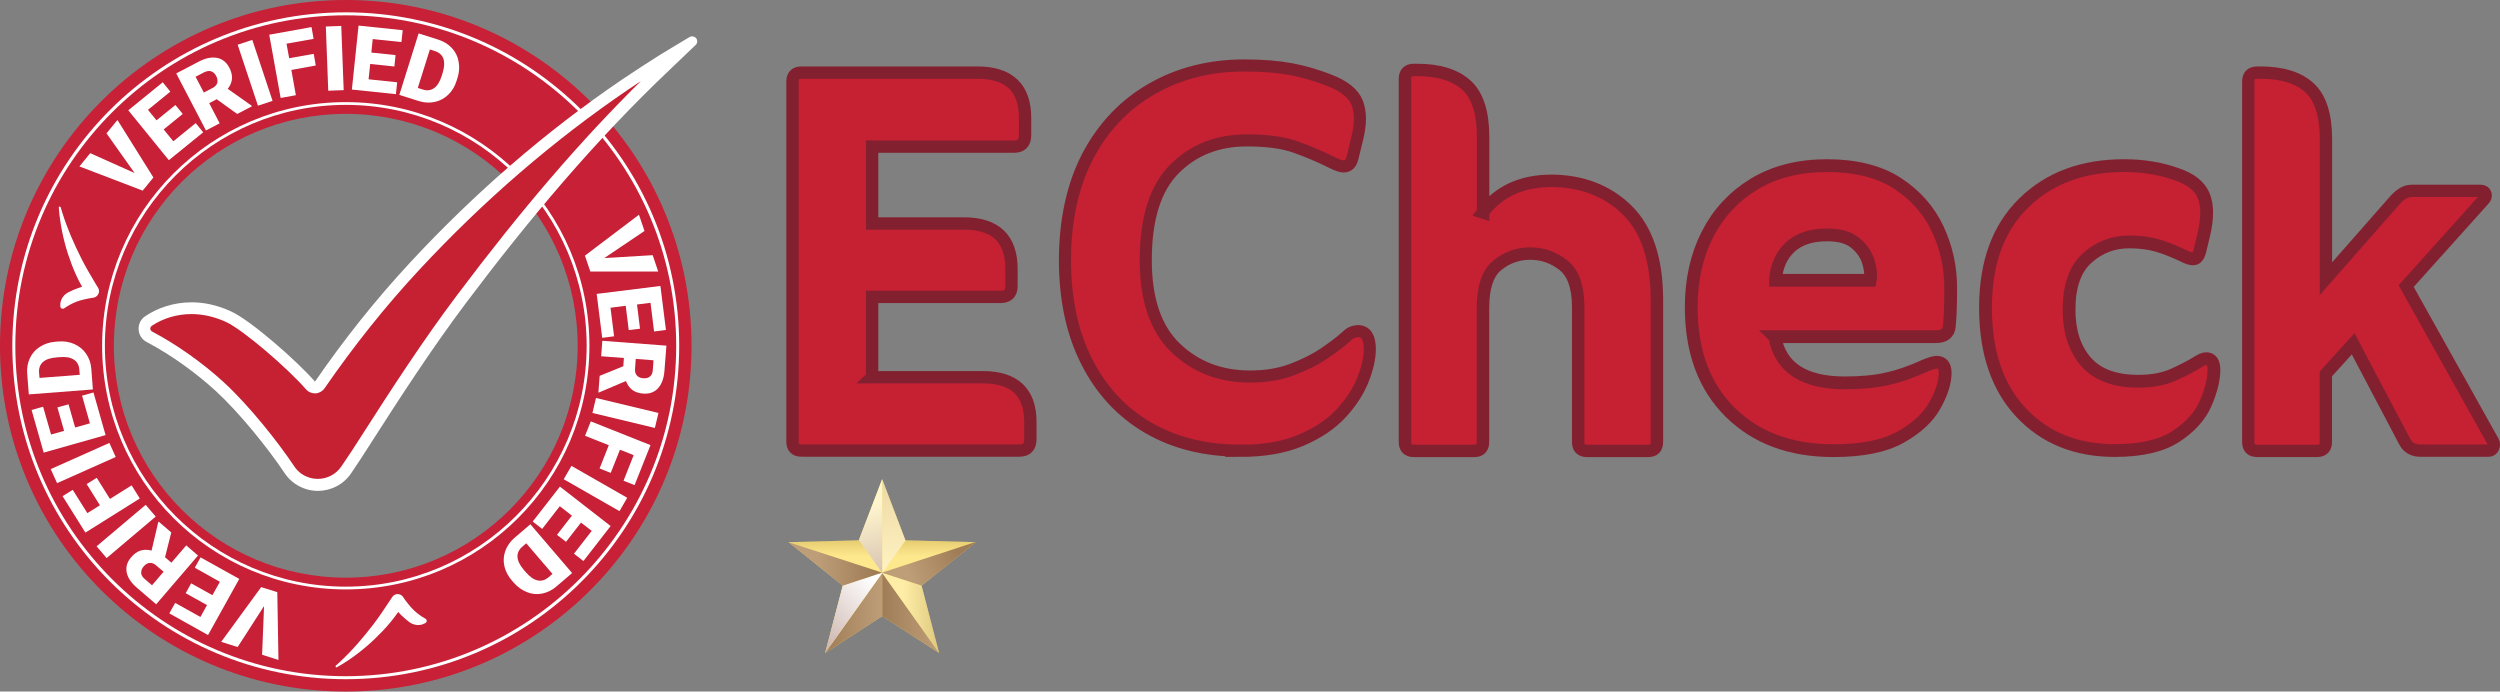 <?xml version="1.0" encoding="UTF-8"?>
<svg xmlns="http://www.w3.org/2000/svg" xmlns:xlink="http://www.w3.org/1999/xlink" viewBox="0 0 216.91 60">
  <rect x="0" y="0" width="216.91" height="60" fill="#808080" stroke="none"/>
  <defs>
    <style>
      .cls-1 {
        fill: url(#linear-gradient-2);
        opacity: .6;
      }

      .cls-1, .cls-2, .cls-3, .cls-4, .cls-5, .cls-6, .cls-7, .cls-8, .cls-9, .cls-10, .cls-11 {
        isolation: isolate;
      }

      .cls-1, .cls-3, .cls-4, .cls-6, .cls-7, .cls-9, .cls-10 {
        mix-blend-mode: multiply;
      }

      .cls-2 {
        fill: url(#linear-gradient);
      }

      .cls-2, .cls-5 {
        opacity: .26;
      }

      .cls-2, .cls-5, .cls-11 {
        mix-blend-mode: screen;
      }

      .cls-12 {
        fill: #fee066;
      }

      .cls-3 {
        fill: url(#linear-gradient-6);
      }

      .cls-3, .cls-7, .cls-9, .cls-10 {
        opacity: .75;
      }

      .cls-13 {
        stroke-width: 1.07px;
      }

      .cls-13, .cls-14, .cls-15, .cls-16, .cls-17, .cls-18, .cls-19 {
        fill: #c62033;
      }

      .cls-13, .cls-14, .cls-15, .cls-16, .cls-18, .cls-19 {
        stroke: #822030;
        stroke-miterlimit: 10;
      }

      .cls-20 {
        fill: #fff;
      }

      .cls-14 {
        stroke-width: 1.08px;
      }

      .cls-21 {
        fill: #c72037;
      }

      .cls-4 {
        fill: url(#linear-gradient-7);
      }

      .cls-5 {
        fill: url(#linear-gradient-9);
      }

      .cls-6 {
        fill: url(#linear-gradient-8);
      }

      .cls-7 {
        fill: url(#linear-gradient-4);
      }

      .cls-9 {
        fill: url(#linear-gradient-10);
      }

      .cls-15 {
        stroke-width: 1.11px;
      }

      .cls-10 {
        fill: url(#linear-gradient-5);
      }

      .cls-11 {
        fill: url(#linear-gradient-3);
        opacity: .42;
      }

      .cls-16 {
        stroke-width: 1.05px;
      }

      .cls-18 {
        stroke-width: 1.11px;
      }

      .cls-19 {
        stroke-width: 1.07px;
      }
    </style>
    <linearGradient id="linear-gradient" x1="80.58" y1="-144.27" x2="80.58" y2="-141.54" gradientTransform="translate(0 -95.95) scale(1 -1)" gradientUnits="userSpaceOnUse">
      <stop offset="0" stop-color="#fff"/>
      <stop offset="1" stop-color="#52332a"/>
    </linearGradient>
    <linearGradient id="linear-gradient-2" x1="77.56" y1="-145.55" x2="77.56" y2="-131.04" gradientTransform="translate(0 -95.95) scale(1 -1)" gradientUnits="userSpaceOnUse">
      <stop offset="0" stop-color="#fff"/>
      <stop offset=".99" stop-color="#c8aea6"/>
    </linearGradient>
    <linearGradient id="linear-gradient-3" x1="78.41" y1="-149.13" x2="85.49" y2="-149.13" xlink:href="#linear-gradient"/>
    <linearGradient id="linear-gradient-4" x1="76.54" y1="-149.14" x2="81.48" y2="-149.14" gradientTransform="translate(0 -95.95) scale(1 -1)" gradientUnits="userSpaceOnUse">
      <stop offset="0" stop-color="#805c52"/>
      <stop offset="1" stop-color="#a7887d"/>
    </linearGradient>
    <linearGradient id="linear-gradient-5" x1="71.59" x2="76.54" xlink:href="#linear-gradient-4"/>
    <linearGradient id="linear-gradient-6" x1="83.26" y1="-144.43" x2="78.91" y2="-145.97" xlink:href="#linear-gradient-4"/>
    <linearGradient id="linear-gradient-7" x1="75.81" y1="-146.23" x2="70.2" y2="-151.84" xlink:href="#linear-gradient-2"/>
    <linearGradient id="linear-gradient-8" x1="75.42" y1="-139.77" x2="77.77" y2="-147.91" gradientTransform="translate(0 -95.95) scale(1 -1)" gradientUnits="userSpaceOnUse">
      <stop offset="0" stop-color="#fff6ce"/>
      <stop offset=".99" stop-color="#c8aea6"/>
    </linearGradient>
    <linearGradient id="linear-gradient-9" x1="72.47" y1="-144.27" x2="72.47" y2="-141.54" xlink:href="#linear-gradient"/>
    <linearGradient id="linear-gradient-10" x1="75.75" y1="-144.88" x2="70.89" y2="-144.88" xlink:href="#linear-gradient-4"/>
  </defs>
  <g class="cls-8">
    <g id="Layer_2">
      <g id="Layer_1-2" data-name="Layer_1">
        <g>
          <g>
            <g>
              <path class="cls-13" d="M75.66,32.73h9.61c2.75,0,4.13,1.3,4.13,3.89v1.47c0,.67-.32,1-.94,1h-18.93c-.51,0-.77-.26-.77-.77V7.07c0-.51.26-.77.77-.77h15.28c2.75,0,4.13,1.32,4.13,3.95v1.47c0,.67-.32,1-.94,1h-12.33v6.67h7.96c2.75,0,4.13,1.32,4.13,3.95v1.48c0,.63-.32.94-.94.94h-11.15v6.96Z"/>
              <path class="cls-16" d="M107.61,39.1c-3.06,0-5.73-.67-8.01-2-2.28-1.33-4.05-3.24-5.31-5.72-1.26-2.48-1.89-5.42-1.89-8.82s.67-6.54,2-9.05,3.18-4.45,5.54-5.8c2.36-1.35,5.03-2.03,8.01-2.03,1.59,0,2.94.11,4.06.32,1.12.21,2.22.53,3.31.96,1.31.5,2.13,1.16,2.44,1.97.31.81.31,1.84,0,3.08l-.41,1.68c-.12.5-.37.75-.75.75-.23,0-.54-.1-.93-.29-1.16-.58-2.27-1.05-3.34-1.42-1.06-.37-2.45-.55-4.15-.55-2.55,0-4.65.83-6.3,2.5-1.64,1.66-2.47,4.29-2.47,7.89,0,3.4.86,5.94,2.58,7.6,1.72,1.66,3.88,2.5,6.47,2.5,1.35,0,2.57-.2,3.66-.61,1.08-.41,2.02-.88,2.81-1.42.79-.54,1.4-1.01,1.83-1.39.23-.23.44-.38.61-.43.17-.06.32-.09.44-.09.7,0,1.04.52,1.04,1.57,0,.74-.19,1.61-.58,2.61-.39,1.01-1.02,1.98-1.89,2.93-.87.95-2.03,1.73-3.48,2.35-1.45.62-3.22.93-5.31.93Z"/>
              <path class="cls-14" d="M128.65,18.43c1.39-1.82,3.37-2.74,5.95-2.74s4.85.84,6.57,2.53,2.59,4.29,2.59,7.82v12.31c0,.52-.26.77-.77.77h-5.29c-.52,0-.77-.26-.77-.77v-11.71c0-1.74-.43-2.95-1.28-3.63-.85-.67-1.81-1.01-2.88-1.01s-2.02.34-2.85,1.01c-.83.67-1.25,1.9-1.25,3.69v11.65c0,.52-.26.77-.77.77h-5.23c-.52,0-.77-.26-.77-.77V6.84c0-.51.26-.77.77-.77h.3c1.86,0,3.28.44,4.25,1.31.97.87,1.46,2.38,1.46,4.52v6.54Z"/>
              <path class="cls-18" d="M153.99,29.23c.49,2.66,2.52,3.99,6.07,3.99,1.39,0,2.6-.11,3.62-.34,1.02-.22,2.13-.6,3.31-1.14.49-.2.84-.31,1.04-.31.49,0,.74.31.74.92,0,.82-.3,1.76-.89,2.82-.59,1.06-1.59,1.98-2.98,2.76-1.39.78-3.33,1.17-5.83,1.17-3.72,0-6.71-1.11-8.96-3.34-2.25-2.23-3.37-5.27-3.37-9.11,0-2.37.47-4.48,1.41-6.32.94-1.84,2.29-3.29,4.05-4.36,1.76-1.06,3.86-1.6,6.32-1.6s4.53.51,6.1,1.53c1.57,1.02,2.74,2.34,3.5,3.96.76,1.62,1.13,3.32,1.13,5.12,0,.78-.01,1.43-.03,1.96-.02.53-.05.98-.09,1.35-.04.61-.43.92-1.17.92h-13.99ZM154.05,24.32h8.22c.08-.49.02-1.04-.18-1.66-.2-.61-.58-1.15-1.14-1.6-.55-.45-1.36-.68-2.42-.68-1.39,0-2.46.36-3.22,1.07-.76.72-1.18,1.67-1.26,2.85Z"/>
              <path class="cls-15" d="M183.49,39.09c-3.35,0-6.06-1.09-8.12-3.28-2.06-2.19-3.1-5.22-3.1-9.11s1.1-6.91,3.31-9.08c2.21-2.17,5.11-3.25,8.71-3.25,1.63,0,3.15.24,4.54.74,1.23.41,2.01,1.02,2.36,1.84.35.82.36,1.94.03,3.37l-.37,1.53c-.12.41-.31.61-.55.61-.21,0-.43-.06-.67-.18-.94-.45-1.76-.78-2.45-.98-.7-.2-1.51-.31-2.45-.31-1.39,0-2.61.47-3.65,1.41-1.04.94-1.56,2.43-1.56,4.48,0,1.88.49,3.38,1.47,4.51.98,1.12,2.49,1.69,4.54,1.69,1.19,0,2.21-.19,3.07-.58.86-.39,1.51-.73,1.96-1.01.37-.24.65-.37.86-.37.45,0,.67.33.67.98,0,.82-.24,1.78-.71,2.88-.47,1.1-1.33,2.06-2.58,2.88-1.25.82-3.02,1.23-5.3,1.23Z"/>
              <path class="cls-19" d="M201.8,32.45v5.9c0,.51-.26.77-.77.77h-5.19c-.51,0-.77-.26-.77-.77V7.07c0-.51.26-.77.77-.77h.3c1.85,0,3.26.43,4.22,1.3.96.87,1.45,2.36,1.45,4.48v12.1l6.02-6.85c.47-.51.94-.77,1.42-.77h5.96c.24,0,.38.09.44.27.06.18,0,.34-.15.5l-6.73,7.49,7.55,13.51c.08.16.08.33,0,.5-.08.18-.22.27-.41.27h-5.9c-.63,0-1.08-.26-1.36-.77l-4.48-8.5-2.36,2.6Z"/>
            </g>
            <g>
              <polygon class="cls-12" points="73.12 50.81 68.41 47.04 74.51 46.88 76.54 41.58 78.56 46.88 84.67 47.04 79.96 50.81 81.48 56.66 76.54 53.46 71.59 56.66 73.12 50.81"/>
              <g>
                <polygon class="cls-2" points="84.58 47.04 78.57 46.88 76.58 49.67 84.58 47.04"/>
                <polygon class="cls-1" points="76.58 49.67 78.57 46.88 78.56 46.88 76.54 41.58 76.54 49.68 76.58 49.67"/>
                <polygon class="cls-11" points="76.56 49.7 76.54 49.72 81.48 56.66 81.48 56.66 79.96 50.81 76.56 49.7"/>
                <polygon class="cls-7" points="76.54 49.72 76.54 53.46 81.48 56.66 76.54 49.72 76.54 49.72"/>
                <polygon class="cls-10" points="71.59 56.66 71.59 56.66 76.54 53.46 76.54 49.72 71.59 56.66"/>
                <polygon class="cls-3" points="76.56 49.7 79.96 50.81 84.67 47.04 84.58 47.04 76.58 49.67 76.56 49.7"/>
                <polygon class="cls-4" points="76.54 49.72 76.52 49.69 73.12 50.81 71.59 56.66 76.54 49.72 76.54 49.72"/>
                <polygon class="cls-6" points="76.53 49.69 76.54 49.68 76.54 41.58 74.52 46.87 76.52 49.68 76.53 49.69"/>
                <polygon class="cls-5" points="74.52 46.87 74.51 46.88 68.41 47.04 68.41 47.04 76.52 49.68 74.52 46.87"/>
                <polygon class="cls-9" points="76.52 49.68 68.41 47.04 73.12 50.81 73.12 50.81 76.52 49.69 76.52 49.68"/>
              </g>
            </g>
            <path class="cls-21" d="M30,0C13.43,0,0,13.43,0,30s13.43,30,30,30,30-13.43,30-30S46.57,0,30,0ZM30,50.12c-11.11,0-20.12-9.01-20.12-20.12S18.89,9.88,30,9.88s20.12,9.01,20.12,20.12-9.01,20.12-20.12,20.12Z"/>
            <g>
              <g>
                <path class="cls-20" d="M52.43,22.39l4.2-.25.48,1.42h-5.89s-.47-1.38-.47-1.38l4.69-3.55.48,1.41-3.49,2.35Z"/>
                <path class="cls-20" d="M54.55,28.63l-.26-2.1-1.32.17.31,2.48-1.03.13-.48-3.81,5.53-.69.48,3.82-1.03.13-.31-2.49-1.17.15.26,2.1-.99.12Z"/>
                <path class="cls-20" d="M54.08,31.79l.05-.73-1.97-.15.1-1.34,5.56.42-.17,2.19c-.05.66-.24,1.16-.56,1.51-.32.35-.75.5-1.28.46-.38-.03-.7-.13-.94-.31-.24-.18-.43-.44-.56-.78l-2.33.99h-.06s.11-1.44.11-1.44l2.04-.83ZM55.16,31.14l-.06.85c-.02.25.03.45.16.59.12.14.31.22.55.24.24.02.43-.03.58-.15s.23-.31.25-.56l.06-.85-1.53-.12Z"/>
                <path class="cls-20" d="M51.4,35.83l.31-1.3,5.42,1.3-.31,1.3-5.42-1.3Z"/>
                <path class="cls-20" d="M52.02,40.65l.8-2.02-2.06-.82.5-1.25,5.18,2.06-1.38,3.47-.96-.38.88-2.22-1.19-.47-.8,2.01-.96-.38Z"/>
                <path class="cls-20" d="M48.91,41.58l.67-1.16,4.84,2.77-.67,1.16-4.84-2.77Z"/>
                <path class="cls-20" d="M48.32,46.41l1.3-1.67-1.05-.82-1.53,1.97-.82-.64,2.36-3.03,4.4,3.42-2.36,3.04-.82-.64,1.54-1.98-.93-.72-1.3,1.67-.79-.61Z"/>
                <path class="cls-20" d="M46.01,45.48l3.63,4.24-1.37,1.17c-.37.32-.78.52-1.23.61-.44.09-.88.05-1.31-.12-.43-.17-.82-.44-1.15-.82l-.17-.19c-.33-.39-.55-.81-.65-1.25-.1-.45-.07-.89.08-1.31.15-.43.41-.8.77-1.12l1.39-1.19ZM47.94,49.8l-2.28-2.66-.35.3c-.29.25-.43.55-.41.89.02.34.21.72.56,1.13l.16.18c.35.41.69.65,1.03.72.33.07.65-.02.95-.28l.34-.29Z"/>
              </g>
              <g>
                <path class="cls-20" d="M11.67,15l-2.43-3.43.95-1.16,3.12,4.99-.93,1.14-5.49-2.1.94-1.15,3.84,1.72Z"/>
                <path class="cls-20" d="M15.84,9.9l-1.64,1.33.84,1.03,1.94-1.58.65.8-2.98,2.42-3.52-4.33,2.99-2.43.66.81-1.94,1.58.74.91,1.64-1.33.63.77Z"/>
                <path class="cls-20" d="M18.8,8.61l-.65.34.91,1.75-1.19.62-2.58-4.95,1.95-1.02c.59-.31,1.11-.41,1.58-.33.47.09.82.37,1.07.84.18.34.26.67.24.96s-.14.6-.37.89l2.07,1.46.03.05-1.28.67-1.79-1.29ZM17.68,8.03l.75-.39c.23-.12.37-.27.42-.45.05-.18.02-.38-.09-.59-.11-.21-.26-.35-.43-.41-.18-.06-.38-.03-.61.08l-.75.39.71,1.36Z"/>
                <path class="cls-20" d="M23.65,8.75l-1.27.42-1.76-5.29,1.27-.42,1.76,5.29Z"/>
                <path class="cls-20" d="M27.41,5.68l-2.13.39.39,2.19-1.32.24-.99-5.49,3.67-.66.18,1.02-2.35.42.23,1.26,2.13-.38.18,1.02Z"/>
                <path class="cls-20" d="M29.82,7.82l-1.34.05-.21-5.57,1.34-.05.21,5.57Z"/>
                <path class="cls-20" d="M34.22,5.77l-2.1-.22-.14,1.33,2.48.26-.11,1.03-3.82-.4.58-5.55,3.83.4-.11,1.03-2.49-.26-.12,1.17,2.1.22-.1.99Z"/>
                <path class="cls-20" d="M34.65,8.22l1.67-5.32,1.71.54c.47.15.86.39,1.17.72.31.33.51.72.59,1.18.09.46.06.92-.09,1.41l-.08.25c-.15.49-.39.89-.72,1.21-.33.32-.71.53-1.16.63-.44.1-.89.08-1.36-.06l-1.75-.55ZM37.3,4.29l-1.05,3.34.45.14c.37.12.69.07.97-.13.28-.2.5-.56.66-1.07l.07-.23c.16-.51.18-.93.07-1.25-.12-.32-.36-.54-.74-.66l-.43-.14Z"/>
              </g>
              <g>
                <path class="cls-20" d="M22.9,52.6l-2.28,3.54-1.43-.45,3.47-4.75,1.4.44.1,5.88-1.42-.45.17-4.21Z"/>
                <path class="cls-20" d="M16.58,50.61l1.85,1.03.65-1.16-2.18-1.22.5-.9,3.36,1.87-2.71,4.87-3.36-1.88.51-.91,2.19,1.22.57-1.03-1.85-1.03.48-.87Z"/>
                <path class="cls-20" d="M14.32,48.35l.55.47,1.29-1.5,1.02.88-3.63,4.23-1.67-1.43c-.5-.43-.8-.88-.89-1.34-.09-.47.04-.9.39-1.31.25-.29.52-.49.81-.58.29-.09.61-.09.96,0l.58-2.47.04-.04,1.09.94-.54,2.14ZM14.2,49.61l-.65-.55c-.19-.17-.38-.24-.57-.22-.18.02-.36.12-.51.3-.16.18-.23.37-.22.56,0,.19.11.37.3.53l.64.55,1-1.17Z"/>
                <path class="cls-20" d="M12.64,43.8l.87,1.02-4.26,3.6-.87-1.02,4.26-3.6Z"/>
                <path class="cls-20" d="M8.39,41.45l1.15,1.84,1.88-1.18.71,1.14-4.72,2.96-1.98-3.16.88-.55,1.27,2.02,1.09-.68-1.15-1.84.88-.55Z"/>
                <path class="cls-20" d="M9.49,38.43l.55,1.22-5.09,2.27-.55-1.22,5.09-2.27Z"/>
                <path class="cls-20" d="M5.94,35.06l.58,2.03,1.28-.36-.68-2.4.99-.28,1.05,3.7-5.37,1.52-1.05-3.7,1-.28.69,2.41,1.13-.32-.58-2.03.96-.27Z"/>
                <path class="cls-20" d="M8.06,33.79l-5.56.43-.14-1.79c-.04-.49.04-.94.23-1.35.19-.41.48-.74.87-.99.39-.25.84-.4,1.34-.44l.26-.02c.51-.04.97.03,1.39.22s.76.46,1.02.84.41.8.45,1.28l.14,1.83ZM3.43,32.79l3.49-.27-.04-.47c-.03-.38-.19-.67-.48-.85-.29-.19-.7-.26-1.24-.21l-.24.02c-.54.04-.94.17-1.19.4-.26.23-.37.54-.34.93l.04.45Z"/>
              </g>
            </g>
            <path class="cls-20" d="M30,9.1c11.52,0,20.9,9.38,20.9,20.9s-9.38,20.9-20.9,20.9-20.9-9.38-20.9-20.9S18.48,9.1,30,9.1M30,8.86c-11.67,0-21.14,9.46-21.14,21.14s9.46,21.14,21.14,21.14,21.14-9.46,21.14-21.14-9.46-21.14-21.14-21.14h0Z"/>
            <path class="cls-20" d="M30,1.33c15.81,0,28.67,12.86,28.67,28.67s-12.86,28.67-28.67,28.67S1.33,45.81,1.33,30,14.19,1.33,30,1.33M30,1.07C14.02,1.07,1.07,14.02,1.07,30s12.95,28.93,28.93,28.93,28.93-12.95,28.93-28.93S45.98,1.07,30,1.07h0Z"/>
            <g>
              <path class="cls-17" d="M27.57,42.07c-.59,0-1.17-.18-1.66-.51-.31-.21-.58-.48-.8-.81-1.42-2.13-3.95-5.29-6.05-7.22-1.83-1.66-4.05-3.24-6.11-4.32-.25-.13-.41-.38-.42-.66-.01-.29.11-.54.35-.7,1.07-.72,2.39-1.11,3.72-1.11,1.07,0,2.15.25,3.2.73,1.64.75,5.64,4.28,7.13,5.97.1.11.24.17.38.17,0,0,.02,0,.03,0,.16,0,.3-.09.39-.22,2.54-3.69,5.31-7.16,8.24-10.31,5.6-6.03,11.76-11.34,18.31-15.79.97-.66,1.98-1.3,2.97-1.94l.23-.15c.61-.37,1.24-.75,1.86-1.12l.15-.09c-.56.54-1.13,1.08-1.69,1.61-5.89,5.58-11.53,12.03-17.76,20.32-2.96,3.94-5.63,8.05-8.33,12.27-.55.86-1.11,1.73-1.69,2.57-.55.81-1.47,1.29-2.46,1.29ZM60.1,3.65h0Z"/>
              <path class="cls-20" d="M60.35,4.09h0,0M55.61,7.03c-5.25,5.18-10.38,11.16-15.97,18.6-2.97,3.95-5.64,8.07-8.35,12.3-.45.71-1.05,1.64-1.68,2.55-.46.67-1.22,1.07-2.04,1.07-.49,0-.97-.15-1.38-.42-.26-.18-.48-.4-.66-.67-1.39-2.09-3.9-5.26-6.13-7.31-1.85-1.69-4.12-3.29-6.21-4.39-.12-.07-.15-.18-.15-.24,0-.07.02-.17.13-.25.98-.66,2.2-1.02,3.44-1.02,1,0,2,.23,2.99.68,1.49.68,5.36,4.02,6.95,5.85.19.22.48.35.77.35.02,0,.04,0,.06,0,.31-.02.6-.18.78-.44,2.53-3.67,5.28-7.12,8.19-10.25,5.57-6,11.7-11.29,18.23-15.72.34-.23.68-.46,1.03-.69M60.07,3.15c-.08,0-.16.02-.23.06-.87.52-1.75,1.04-2.61,1.57-1.07.68-2.16,1.38-3.21,2.09-6.71,4.55-12.88,9.92-18.4,15.87-3.02,3.25-5.78,6.72-8.29,10.37-1.54-1.77-5.56-5.31-7.3-6.1-1.2-.55-2.35-.78-3.41-.78-1.59,0-2.99.51-4.01,1.2-.83.55-.76,1.78.11,2.24,2.25,1.18,4.4,2.79,6,4.25,2,1.84,4.48,4.89,5.97,7.12.24.37.56.69.94.95.6.4,1.27.6,1.95.6,1.11,0,2.21-.53,2.88-1.52.58-.85,1.14-1.71,1.69-2.58,2.65-4.14,5.35-8.3,8.31-12.24,5.41-7.19,11.16-14.06,17.71-20.26.73-.69,1.47-1.4,2.2-2.1h0c.14-.13.17-.37.05-.55-.08-.12-.21-.18-.35-.18h0Z"/>
            </g>
            <path class="cls-20" d="M29.12,57.77c.12-.11.24-.22.36-.33,1.07-.99,2.02-2.1,2.91-3.26h0c.48-.63.93-1.3,1.37-1.97.09-.14.19-.28.28-.42.18-.26.53-.32.79-.14.07.05.11.09.15.16.24.36.63.86.96,1.17.26.24.6.5.97.7.14.07.15.28.02.36-.28.19-.73.29-1.21.06-.28-.13-.93-.72-1.17-1-.41.59-.86,1.14-1.37,1.67-.91.96-1.91,1.82-3.01,2.55-.18.11-.35.22-.52.33-.14.08-.29.17-.43.25-.03.02-.07,0-.09-.02s-.02-.07,0-.09h0Z"/>
          </g>
          <path class="cls-20" d="M5.26,17.96c.05.16.1.31.14.47.43,1.39,1.02,2.73,1.68,4.04h0c.36.71.77,1.4,1.18,2.09.09.14.17.29.26.43.16.27.05.61-.22.77-.07.04-.13.06-.21.07-.43.06-1.05.19-1.47.35-.33.13-.71.33-1.05.57-.13.09-.32.01-.33-.14-.05-.33.06-.78.47-1.11.24-.19,1.05-.53,1.41-.62-.35-.62-.65-1.28-.91-1.96-.47-1.24-.81-2.52-.99-3.82-.02-.21-.05-.42-.08-.61-.01-.16-.03-.33-.04-.49,0-.03.02-.07.06-.08s.07.01.08.05h.01Z"/>
        </g>
      </g>
    </g>
  </g>
</svg>